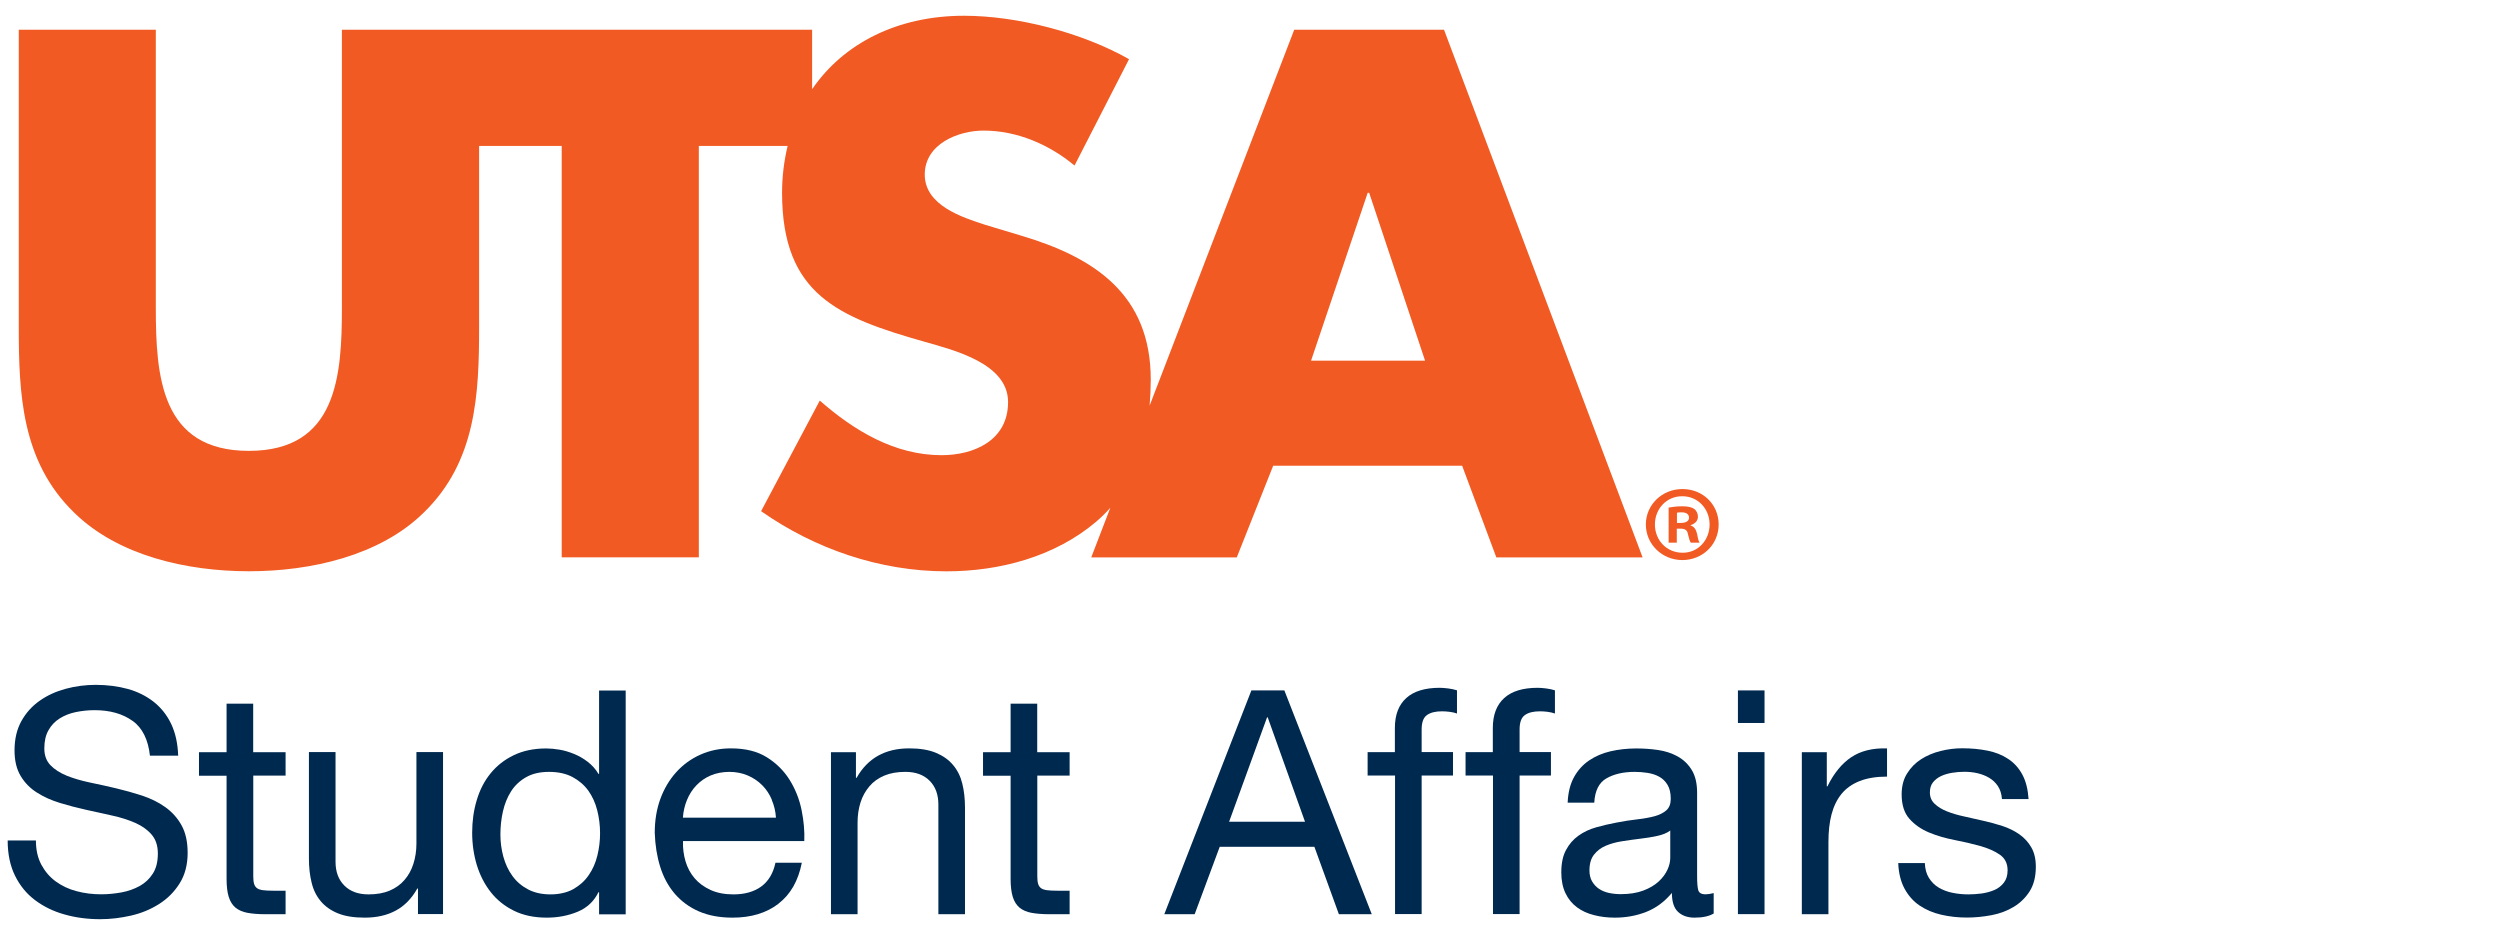 <?xml version="1.0" encoding="UTF-8"?>
<svg id="Layer_2" data-name="Layer 2" xmlns="http://www.w3.org/2000/svg" viewBox="0 0 306.3 114.01">
  <defs>
    <style>
      .cls-1 {
        fill: none;
      }

      .cls-2 {
        fill: #f15a22;
      }

      .cls-3 {
        fill: #002950;
      }
    </style>
  </defs>
  <g id="Group_-_Casual_Rowdy" data-name="Group - Casual Rowdy">
    <g>
      <g>
        <path class="cls-2" d="M158.57,3.64l-17.72,46.06c.09-1.06.14-2.13.14-3.19,0-10.46-6.94-15-15.95-17.66l-4.28-1.29c-2.91-.94-7.46-2.4-7.46-6.17s4.12-5.39,7.2-5.39c4.12,0,8.06,1.71,11.15,4.28l6.68-13.03c-5.75-3.26-13.71-5.32-20.23-5.32-8.06,0-14.72,3.33-18.6,9V3.64h-57.61v34.03c0,8.41-.6,17.57-11.4,17.57s-11.4-9.17-11.4-17.57V3.64H2.3v36.35c0,8.31.34,16.54,6.77,22.8,5.4,5.32,13.89,7.2,21.43,7.2s16.03-1.88,21.43-7.2c6.43-6.26,6.77-14.49,6.77-22.8v-22.11h10.12v50.4h16.8V17.88h10.88c-.43,1.8-.68,3.71-.68,5.74,0,12.52,6.94,15.26,17.48,18.26,3.61,1.03,10.21,2.66,10.21,7.38s-4.2,6.51-8.15,6.51c-5.74,0-10.71-3-14.92-6.69l-7.19,13.55c6.6,4.63,14.57,7.37,22.71,7.37,6.51,0,13.29-1.79,18.34-6.08.63-.54,1.21-1.11,1.74-1.71l-2.34,6.08h17.83l4.46-11.23h23.15l4.19,11.23h17.92L176.92,3.64h-18.34ZM160.63,44.19l6.94-20.57h.18l6.85,20.57h-13.97Z"/>
        <path class="cls-2" d="M206.15,59.92h-.03c-2.49,0-4.47,1.93-4.47,4.34s1.98,4.36,4.47,4.36,4.45-1.91,4.45-4.36-1.93-4.34-4.42-4.34ZM206.15,67.72c-1.96,0-3.39-1.53-3.39-3.46s1.43-3.46,3.33-3.46h.03c1.93,0,3.34,1.56,3.34,3.46s-1.4,3.48-3.31,3.46Z"/>
        <path class="cls-2" d="M207.13,64.39v-.05c.53-.16.9-.53.9-1.03,0-.4-.19-.75-.42-.93-.32-.22-.69-.35-1.51-.35-.71,0-1.26.09-1.66.16v4.3h1v-1.72h.48c.55,0,.82.21.89.69.13.51.22.87.35,1.03h1.08c-.11-.13-.19-.4-.31-1.06-.13-.58-.38-.92-.8-1.05ZM205.94,64.07h-.48v-1.25c.11-.03.29-.05.56-.05.64,0,.92.27.92.66,0,.45-.45.64-1,.64Z"/>
      </g>
      <g>
        <path class="cls-3" d="M16.25,88.33c-1.22-.88-2.77-1.32-4.67-1.32-.77,0-1.52.08-2.27.23-.74.15-1.4.41-1.98.77-.58.36-1.04.84-1.38,1.44-.35.6-.52,1.35-.52,2.25,0,.84.25,1.53.75,2.05.5.52,1.17.95,2,1.29.83.33,1.77.61,2.82.83,1.05.22,2.12.45,3.21.71,1.09.26,2.16.56,3.21.9,1.05.35,1.99.81,2.82,1.4.83.59,1.5,1.33,2,2.23.5.9.75,2.02.75,3.38,0,1.46-.33,2.71-.98,3.74-.65,1.04-1.49,1.88-2.52,2.53-1.02.65-2.17,1.13-3.44,1.42s-2.53.44-3.78.44c-1.54,0-2.99-.19-4.36-.58-1.37-.38-2.57-.97-3.61-1.75-1.04-.78-1.86-1.78-2.46-3-.6-1.22-.9-2.66-.9-4.32h3.46c0,1.15.22,2.14.67,2.98.45.83,1.04,1.52,1.77,2.05s1.58.94,2.55,1.19c.97.26,1.97.38,3,.38.82,0,1.64-.08,2.48-.23.83-.15,1.58-.42,2.25-.79.67-.37,1.2-.88,1.61-1.52.41-.64.61-1.46.61-2.46,0-.95-.25-1.71-.75-2.3-.5-.59-1.17-1.07-2-1.44-.83-.37-1.77-.67-2.82-.9s-2.12-.47-3.21-.71c-1.09-.24-2.16-.52-3.21-.84-1.05-.32-1.99-.74-2.82-1.27-.83-.52-1.5-1.2-2-2.04-.5-.83-.75-1.88-.75-3.13,0-1.38.28-2.58.84-3.59.56-1.01,1.31-1.84,2.25-2.5s2-1.14,3.19-1.46c1.19-.32,2.41-.48,3.67-.48,1.41,0,2.71.17,3.92.5,1.2.33,2.26.86,3.17,1.57.91.72,1.63,1.62,2.15,2.71.52,1.09.81,2.39.86,3.9h-3.46c-.21-1.97-.92-3.4-2.13-4.28Z"/>
        <path class="cls-3" d="M34.99,92.15v2.88h-3.96v12.33c0,.38.03.69.1.92.06.23.19.41.36.54.18.13.43.21.75.25.32.04.74.06,1.25.06h1.5v2.88h-2.5c-.84,0-1.57-.06-2.17-.17s-1.09-.33-1.46-.63c-.37-.31-.65-.74-.83-1.31-.18-.56-.27-1.31-.27-2.23v-12.63h-3.38v-2.88h3.38v-5.95h3.26v5.95h3.96Z"/>
        <path class="cls-3" d="M51.21,112.01v-3.15h-.08c-.69,1.23-1.57,2.13-2.65,2.71-1.08.58-2.34.86-3.8.86-1.31,0-2.39-.17-3.26-.52-.87-.35-1.57-.84-2.11-1.48-.54-.64-.92-1.4-1.13-2.29-.22-.88-.33-1.86-.33-2.94v-13.06h3.26v13.44c0,1.23.36,2.2,1.08,2.92.72.72,1.7,1.08,2.96,1.08,1,0,1.86-.15,2.59-.46s1.34-.74,1.82-1.31c.49-.56.85-1.22,1.09-1.98.24-.75.37-1.58.37-2.48v-11.21h3.26v19.85h-3.07Z"/>
        <path class="cls-3" d="M73.4,112.01v-2.69h-.08c-.54,1.1-1.38,1.9-2.53,2.38s-2.42.73-3.8.73c-1.54,0-2.87-.28-4.01-.84-1.14-.56-2.09-1.32-2.84-2.27-.75-.95-1.32-2.05-1.71-3.3-.38-1.25-.58-2.59-.58-3.99s.18-2.74.56-3.99c.37-1.25.93-2.35,1.69-3.28.75-.93,1.7-1.68,2.84-2.23,1.14-.55,2.46-.83,3.97-.83.51,0,1.06.05,1.65.15.59.1,1.18.28,1.77.52.59.24,1.15.56,1.67.96.52.4.97.89,1.32,1.48h.08v-10.21h3.26v27.42h-3.26ZM61.67,104.96c.24.88.61,1.67,1.11,2.36.5.69,1.14,1.24,1.92,1.65.78.41,1.7.61,2.75.61s2.04-.22,2.8-.65c.77-.44,1.4-1,1.88-1.71.49-.7.84-1.5,1.06-2.4.22-.9.33-1.81.33-2.73,0-.97-.12-1.91-.35-2.82s-.6-1.71-1.09-2.4c-.5-.69-1.15-1.25-1.94-1.67-.79-.42-1.75-.63-2.88-.63s-2.04.22-2.8.65c-.77.44-1.38,1.01-1.84,1.73-.46.72-.79,1.54-1,2.46s-.31,1.87-.31,2.84c0,.92.12,1.82.36,2.71Z"/>
        <path class="cls-3" d="M95.36,110.74c-1.48,1.13-3.35,1.69-5.61,1.69-1.59,0-2.96-.26-4.13-.77s-2.14-1.23-2.94-2.15c-.79-.92-1.39-2.02-1.79-3.3-.4-1.28-.62-2.67-.67-4.19,0-1.51.23-2.89.69-4.15.46-1.25,1.11-2.34,1.94-3.26.83-.92,1.82-1.64,2.96-2.15,1.14-.51,2.39-.77,3.74-.77,1.77,0,3.23.36,4.4,1.09s2.1,1.66,2.8,2.78c.7,1.13,1.19,2.36,1.46,3.69.27,1.33.38,2.6.33,3.8h-14.86c-.03.87.08,1.7.31,2.48.23.78.6,1.47,1.11,2.07.51.6,1.17,1.08,1.96,1.44.79.36,1.73.54,2.8.54,1.38,0,2.52-.32,3.4-.96.88-.64,1.47-1.61,1.75-2.92h3.23c-.44,2.23-1.4,3.9-2.88,5.03ZM94.57,97.99c-.29-.69-.69-1.29-1.19-1.79-.5-.5-1.09-.9-1.77-1.19-.68-.29-1.43-.44-2.25-.44s-1.61.15-2.29.44c-.68.29-1.26.7-1.75,1.21s-.87,1.11-1.15,1.79c-.28.68-.45,1.4-.5,2.17h11.4c-.05-.77-.22-1.5-.52-2.19Z"/>
        <path class="cls-3" d="M104.87,92.15v3.15h.08c1.36-2.41,3.51-3.61,6.45-3.61,1.31,0,2.39.18,3.26.54.87.36,1.58.86,2.11,1.5.54.64.92,1.4,1.13,2.28.22.88.33,1.86.33,2.94v13.06h-3.26v-13.44c0-1.23-.36-2.2-1.08-2.92-.72-.72-1.7-1.08-2.96-1.08-1,0-1.86.15-2.59.46s-1.34.74-1.82,1.31-.85,1.22-1.09,1.98c-.24.76-.36,1.58-.36,2.48v11.21h-3.26v-19.85h3.07Z"/>
        <path class="cls-3" d="M131.05,92.15v2.88h-3.96v12.33c0,.38.03.69.1.92.06.23.19.41.36.54.18.13.43.21.75.25.32.04.74.06,1.25.06h1.5v2.88h-2.5c-.84,0-1.57-.06-2.17-.17s-1.09-.33-1.46-.63c-.37-.31-.65-.74-.83-1.31-.18-.56-.27-1.31-.27-2.23v-12.63h-3.38v-2.88h3.38v-5.95h3.26v5.95h3.96Z"/>
        <path class="cls-3" d="M157.36,84.59l10.71,27.42h-4.03l-3-8.26h-11.6l-3.07,8.26h-3.72l10.67-27.42h4.03ZM159.89,100.68l-4.57-12.79h-.08l-4.65,12.79h9.29Z"/>
        <path class="cls-3" d="M167.56,95.03v-2.88h3.34v-2.96c0-1.61.47-2.83,1.4-3.67s2.3-1.25,4.09-1.25c.31,0,.66.03,1.06.08.4.05.75.13,1.06.23v2.84c-.28-.1-.59-.17-.92-.21-.33-.04-.64-.06-.92-.06-.79,0-1.41.15-1.84.46-.44.31-.65.9-.65,1.77v2.76h3.84v2.88h-3.84v16.97h-3.26v-16.97h-3.34Z"/>
        <path class="cls-3" d="M179.56,95.03v-2.88h3.34v-2.96c0-1.61.47-2.83,1.4-3.67s2.3-1.25,4.09-1.25c.31,0,.66.03,1.06.08.4.05.75.13,1.06.23v2.84c-.28-.1-.59-.17-.92-.21-.33-.04-.64-.06-.92-.06-.79,0-1.41.15-1.84.46-.44.31-.65.9-.65,1.77v2.76h3.84v2.88h-3.84v16.97h-3.26v-16.97h-3.34Z"/>
        <path class="cls-3" d="M209.95,111.93c-.56.33-1.34.5-2.34.5-.84,0-1.52-.24-2.02-.71-.5-.47-.75-1.25-.75-2.32-.9,1.08-1.94,1.85-3.13,2.32-1.19.47-2.48.71-3.86.71-.9,0-1.75-.1-2.55-.31-.81-.2-1.5-.52-2.09-.96-.59-.44-1.06-1-1.4-1.71-.34-.7-.52-1.56-.52-2.55,0-1.13.19-2.05.58-2.76.38-.72.89-1.3,1.52-1.75.63-.45,1.34-.79,2.15-1.02.81-.23,1.63-.42,2.48-.58.9-.18,1.75-.31,2.55-.4.81-.09,1.52-.22,2.13-.38.61-.17,1.1-.41,1.46-.73.36-.32.54-.79.54-1.4,0-.72-.13-1.29-.4-1.73-.27-.44-.61-.77-1.04-1-.42-.23-.9-.38-1.42-.46s-1.04-.12-1.55-.12c-1.38,0-2.53.26-3.46.79-.92.52-1.42,1.52-1.5,2.98h-3.26c.05-1.23.31-2.27.77-3.11.46-.84,1.08-1.53,1.84-2.05.77-.52,1.64-.9,2.63-1.13.99-.23,2.04-.35,3.17-.35.9,0,1.79.06,2.67.19.88.13,1.68.39,2.4.79.72.4,1.29.95,1.73,1.67s.65,1.65.65,2.8v10.19c0,.77.04,1.33.13,1.69.09.36.39.54.9.54.28,0,.61-.05,1-.15v2.53ZM204.65,101.75c-.41.31-.95.53-1.61.67-.67.14-1.36.26-2.09.34-.73.09-1.47.19-2.21.31-.74.11-1.41.3-2,.55s-1.07.62-1.44,1.09c-.37.47-.56,1.11-.56,1.93,0,.54.11.99.33,1.36.22.37.5.67.84.9.35.23.75.4,1.21.5.46.1.95.15,1.46.15,1.08,0,2-.15,2.76-.44.77-.29,1.39-.66,1.88-1.11.49-.45.84-.93,1.08-1.45s.34-1.01.34-1.47v-3.32Z"/>
        <path class="cls-3" d="M212.93,88.58v-3.99h3.26v3.99h-3.26ZM216.19,92.15v19.85h-3.26v-19.85h3.26Z"/>
        <path class="cls-3" d="M223.82,92.15v4.19h.08c.79-1.61,1.77-2.8,2.92-3.57,1.15-.77,2.61-1.13,4.38-1.08v3.46c-1.31,0-2.42.18-3.34.54s-1.66.88-2.23,1.57c-.56.69-.97,1.53-1.23,2.52-.26.99-.38,2.12-.38,3.4v8.83h-3.26v-19.85h3.07Z"/>
        <path class="cls-3" d="M236.34,107.57c.31.5.71.9,1.21,1.19.5.29,1.06.51,1.69.63.63.13,1.27.19,1.94.19.51,0,1.05-.04,1.61-.11.56-.08,1.08-.22,1.55-.42.47-.2.86-.5,1.17-.9.31-.4.46-.9.46-1.52,0-.84-.32-1.48-.96-1.92-.64-.44-1.44-.79-2.4-1.06-.96-.27-2-.51-3.13-.73-1.13-.22-2.17-.52-3.13-.92-.96-.4-1.76-.95-2.4-1.67-.64-.72-.96-1.71-.96-3,0-1,.22-1.86.67-2.57.45-.72,1.02-1.3,1.73-1.75.7-.45,1.5-.78,2.38-1,.88-.22,1.76-.33,2.63-.33,1.13,0,2.16.1,3.11.29.95.19,1.79.52,2.51,1,.73.47,1.31,1.11,1.75,1.92.44.81.69,1.81.77,3.01h-3.26c-.05-.64-.22-1.17-.5-1.59-.28-.42-.64-.76-1.08-1.02-.44-.26-.92-.44-1.44-.56-.53-.12-1.06-.17-1.59-.17-.49,0-.98.04-1.48.12s-.95.21-1.36.4c-.41.19-.74.45-1,.77-.26.32-.38.74-.38,1.25,0,.56.2,1.03.6,1.4.4.37.9.68,1.52.92.61.24,1.31.45,2.07.61.77.17,1.54.34,2.3.52.82.18,1.62.4,2.4.65.78.26,1.47.6,2.07,1.02.6.42,1.09.95,1.46,1.59.37.64.56,1.43.56,2.38,0,1.2-.25,2.2-.75,3-.5.79-1.15,1.43-1.96,1.92-.81.49-1.72.83-2.73,1.02-1.01.19-2.02.29-3.01.29-1.1,0-2.15-.12-3.15-.35s-1.88-.61-2.65-1.13c-.77-.52-1.38-1.22-1.84-2.07-.46-.86-.72-1.9-.77-3.13h3.26c.03.72.19,1.32.5,1.82Z"/>
      </g>
      <rect class="cls-1" y="0" width="306.3" height="114.01"/>
    </g>
  </g>
</svg>